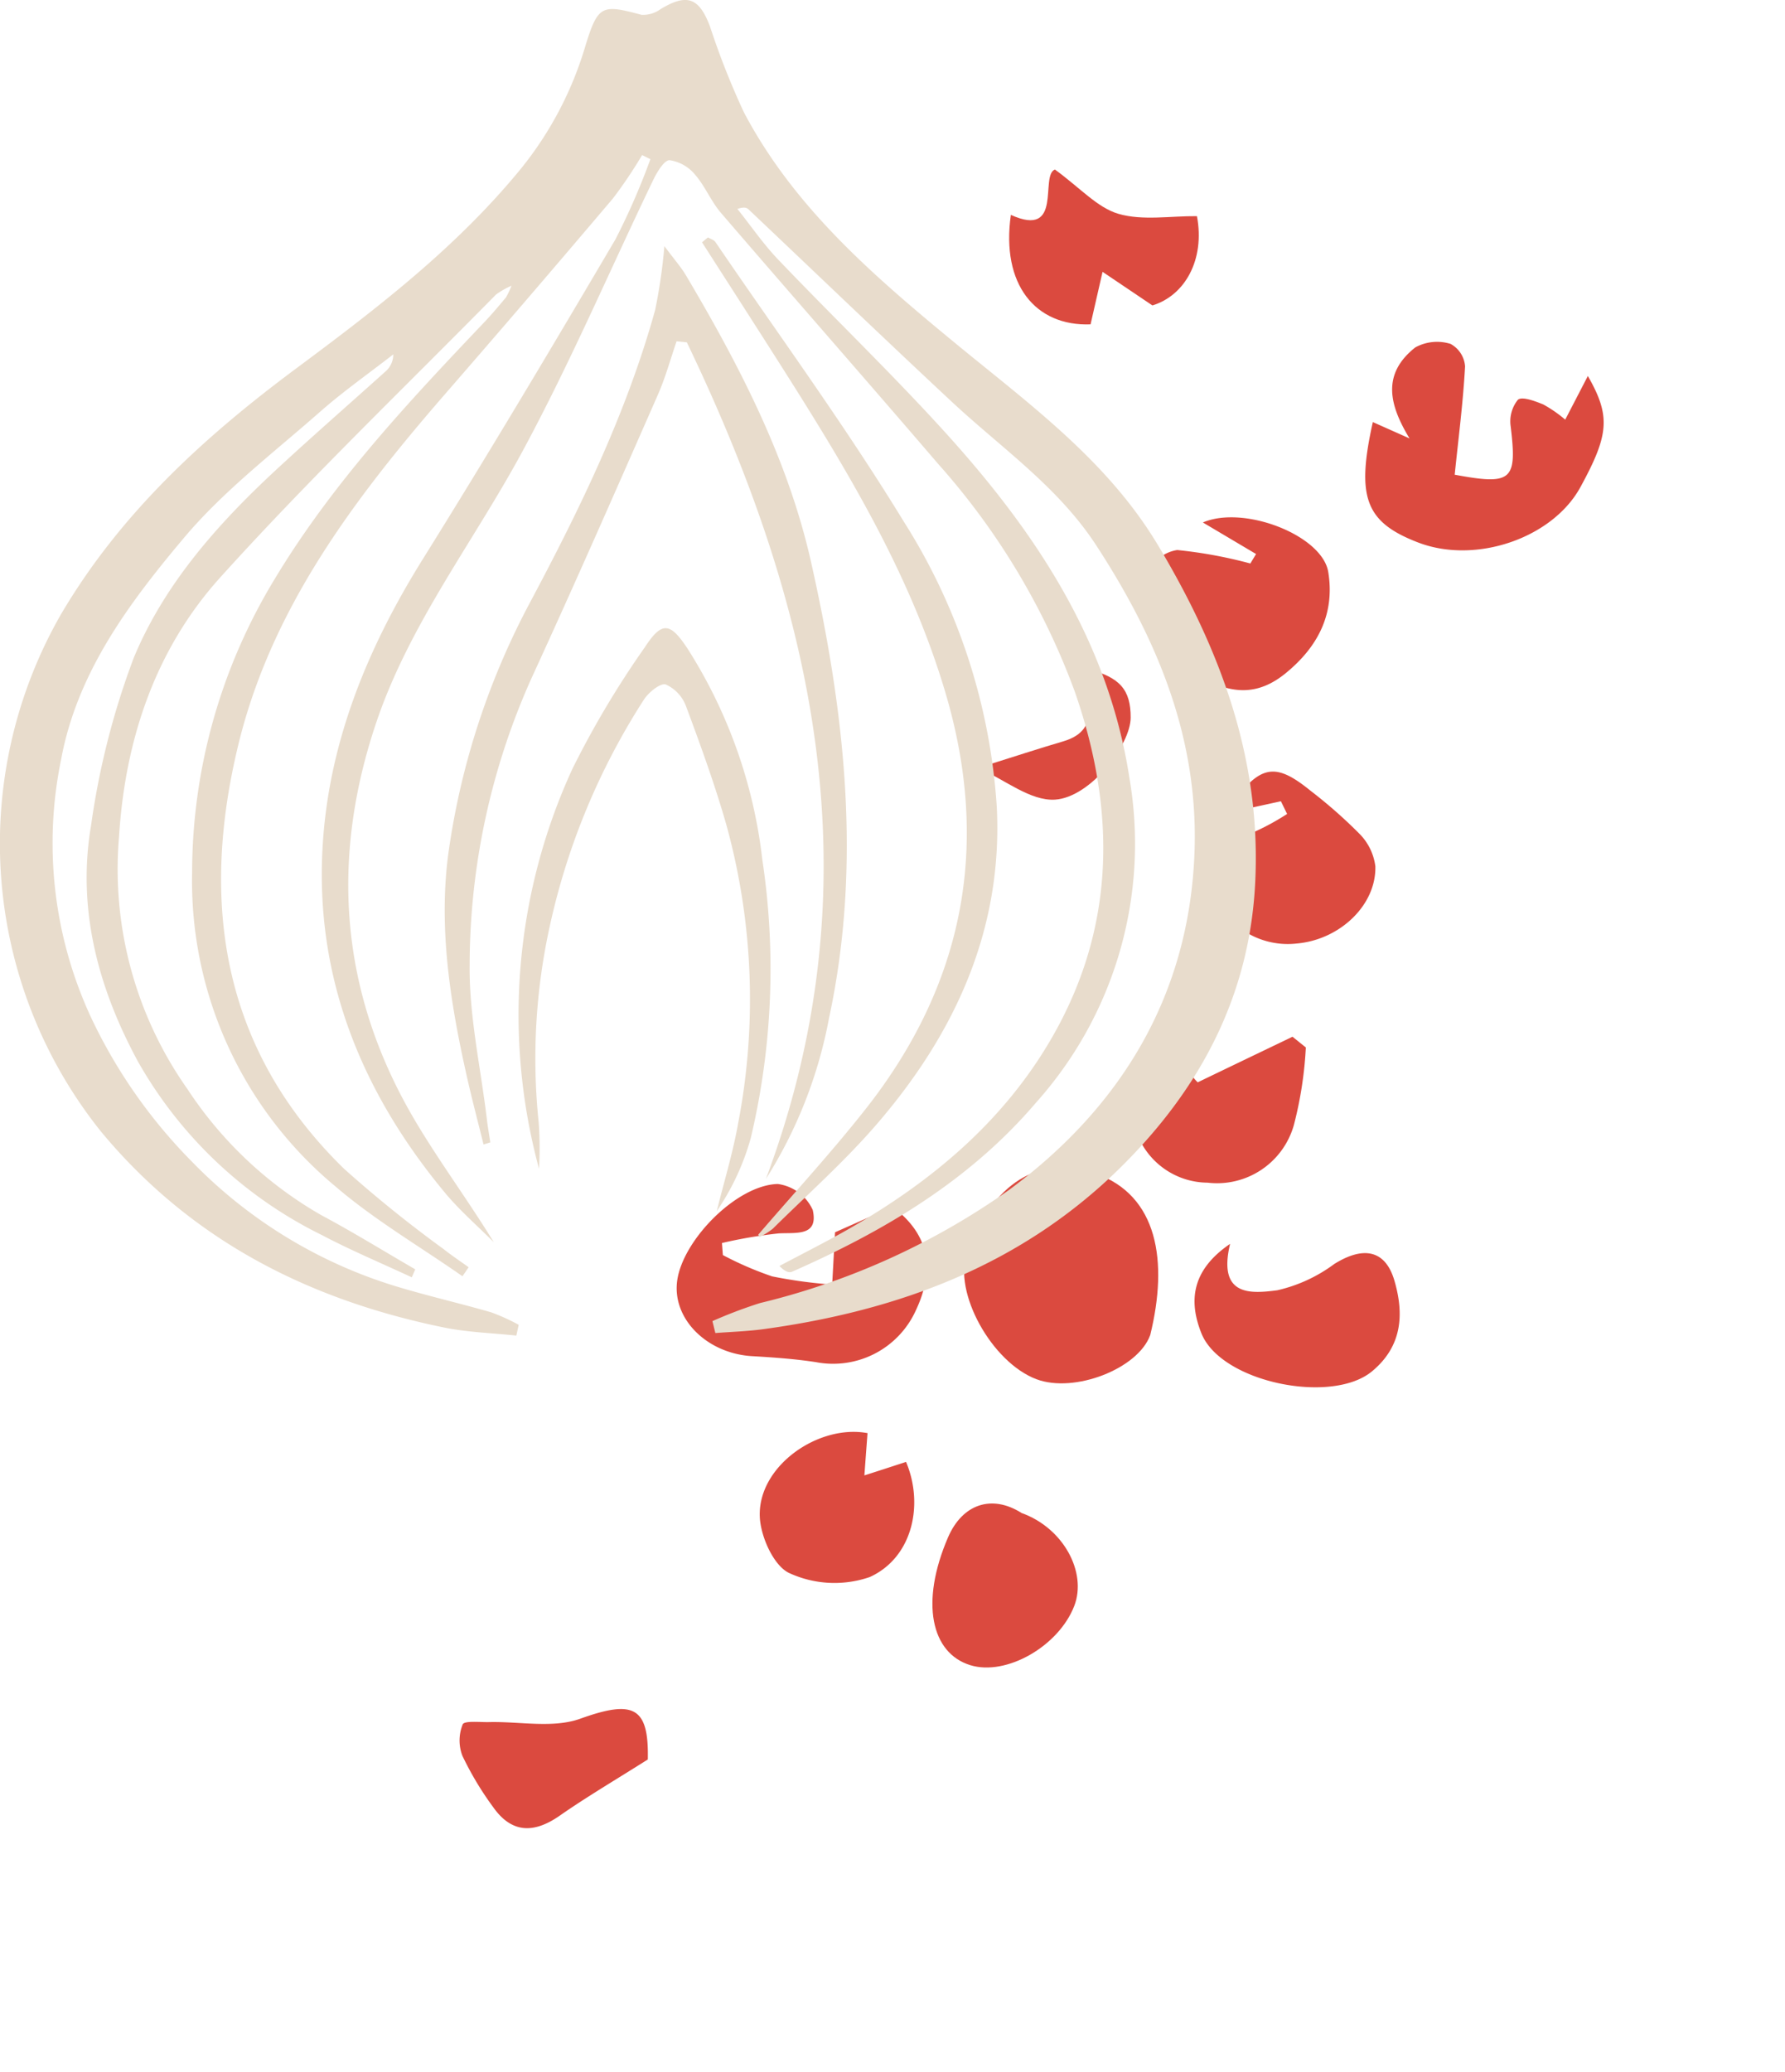<svg xmlns="http://www.w3.org/2000/svg" xmlns:xlink="http://www.w3.org/1999/xlink" viewBox="0 0 122.117 141.689">
  <defs>
    <clipPath id="clip-path">
      <rect id="Rechteck_62" data-name="Rechteck 62" width="55.3" height="120.39" fill="none"/>
    </clipPath>
    <clipPath id="clip-path-2">
      <path id="Pfad_19" data-name="Pfad 19" d="M0-122.759H85.914V-214.1H0Z" transform="translate(0 214.1)" fill="none"/>
    </clipPath>
  </defs>
  <g id="Witt-Catering-Rot-Pfefferkörner-2" transform="matrix(0.914, 0.407, -0.407, 0.914, 71.597, 9.215)" clip-path="url(#clip-path)">
    <path id="Pfad_78" data-name="Pfad 78" d="M92.331,199.754c-.923-5.12-3.407-8.926-7.89-8.57-4.084.325-6.2,3.46-5.834,8.544.2,2.826,4.582,6.143,7.846,5.947,2.769-.166,6.053-3.477,5.877-5.921" transform="translate(-52.478 -127.685)" fill="#db4a3f"/>
    <path id="Pfad_79" data-name="Pfad 79" d="M97.59,0c-.073,1.245-.13,2.188-.2,3.364a8.839,8.839,0,0,0-1.8-.339c-.6.02-1.551.073-1.71.415a2.356,2.356,0,0,0,.289,1.86c1.906,3.191,1.743,3.643-2.152,4.576-.764-2.331-1.478-4.728-2.364-7.053a1.9,1.9,0,0,0-1.537-1,3.1,3.1,0,0,0-2.1,1.2c-1.348,2.573-.076,4.287,2.172,5.844H85.44c1.049,5.183,2.331,6.458,6.176,6.259,4.2-.219,8.275-3.995,8.6-7.973.332-4.081-.08-5.28-2.623-7.143" transform="translate(-57.069)" fill="#db4a3f"/>
    <path id="Pfad_80" data-name="Pfad 80" d="M37.509,214.51c-1.119,1.235-2.069,2.288-2.882,3.188.475,1.245.873,2.295,1.275,3.344a32.424,32.424,0,0,1-3.975,1.159,22.951,22.951,0,0,1-3.673.04c-.133-.242-.262-.485-.392-.727a32.066,32.066,0,0,1,3.287-2.185c1.076-.548,2.57-.913,1.468-2.4a3.072,3.072,0,0,0-2.909-.654c-2.52,1.192-4.36,6.08-3.609,8.789.707,2.553,3.875,3.779,6.8,2.673,1.365-.515,2.743-1.016,4.151-1.4a6.209,6.209,0,0,0,4.795-5.98c.07-3.052-1.172-5.13-4.337-5.847" transform="translate(-17.32 -143.281)" fill="#db4a3f"/>
    <path id="Pfad_81" data-name="Pfad 81" d="M61.848,57.35a31.18,31.18,0,0,0-4.934,1.192,2.569,2.569,0,0,0-1.182,2.185c.9,2.268,1.952,4.679,4.8,4.987,2.514.276,5.037.531,6.561-2.457,1.345-2.64,1.418-5.173-.133-7.541-1.391-2.125-7.133-1.856-9.211.392l4.2.491c-.03.249-.063.5-.093.75" transform="translate(-37.203 -36.245)" fill="#db4a3f"/>
    <path id="Pfad_82" data-name="Pfad 82" d="M125.454,186.483c-1.767,2.849-.877,4.851.687,6.379,2.583,2.527,10.114.857,11.715-2.354,1.212-2.431.408-4.5-1.119-6.3-1.431-1.684-2.919-1.292-4.22.641a10.4,10.4,0,0,1-2.826,3.221c-1.531.933-3.556,2.082-4.24-1.591" transform="translate(-83.147 -122.333)" fill="#db4a3f"/>
    <path id="Pfad_83" data-name="Pfad 83" d="M90.48,104.367c1.315-.963,2.221-1.627,3.128-2.295.249.206.495.415.74.621a16.882,16.882,0,0,1-2.64,3.148c-1.517,1.116-1.092,2.1-.286,3.248a5.457,5.457,0,0,0,7.126,1.428c2.577-1.421,3.915-4.6,2.769-7.01a3.842,3.842,0,0,0-1.926-1.6,33.215,33.215,0,0,0-4.207-1.312c-3.135-.847-4-.229-4.705,3.769" transform="translate(-60.436 -66.971)" fill="#db4a3f"/>
    <path id="Pfad_84" data-name="Pfad 84" d="M102.827,261.167c-2.364-.345-3.938,1.073-3.908,3.573.06,4.848,2.165,7.69,4.941,7.358,2.557-.306,5-3.636,4.851-6.595-.126-2.447-2.842-4.569-5.884-4.333" transform="translate(-66.072 -174.411)" fill="#db4a3f"/>
    <path id="Pfad_85" data-name="Pfad 85" d="M99.358,154.492c-.611-.2-2.055-1.215-2.789-.83-2.045,1.069-1.521,2.925-.438,4.566a5.2,5.2,0,0,0,6.634,2.261,5.458,5.458,0,0,0,3.792-6.007,26.4,26.4,0,0,0-1.408-5.17c-.379-.1-.754-.2-1.132-.3-1.624,1.913-3.247,3.822-4.655,5.486" transform="translate(-63.573 -99.53)" fill="#db4a3f"/>
    <path id="Pfad_86" data-name="Pfad 86" d="M68.487,259.9c-.76.687-1.491,1.345-2.225,2-.322-.893-.644-1.79-.98-2.726-3.3.784-5.927,5.077-4.42,8.185.6,1.239,2.255,2.723,3.437,2.729a7.4,7.4,0,0,0,5.127-1.992c2.142-2.424,1.358-6.057-.94-8.2" transform="translate(-40.362 -173.118)" fill="#db4a3f"/>
    <path id="Pfad_87" data-name="Pfad 87" d="M8.022,12.426c-.289-1.464-.5-2.537-.711-3.613,1.2.209,2.394.418,4.048.711,1.747-1.514,2.029-4.31.3-6.814-1.67.724-3.264,1.806-4.968,2.039-1.488.2-3.1-.551-5.2-1C.694,4.54,3.958,7.827,0,7.807c1.315,4.622,4.635,6.282,8.022,4.619" transform="translate(0 -1.81)" fill="#db4a3f"/>
    <path id="Pfad_88" data-name="Pfad 88" d="M35.832,333.718c-1.385-3.291-2.537-3.36-5.346-.667-1.434,1.375-3.709,1.853-5.6,2.749-.571.272-1.594.591-1.591.88a2.932,2.932,0,0,0,.853,1.969A21.491,21.491,0,0,0,27.5,341c1.879,1.122,3.274.531,4.39-1.312,1.175-1.946,2.5-3.8,3.945-5.967" transform="translate(-15.563 -221.178)" fill="#db4a3f"/>
    <path id="Pfad_89" data-name="Pfad 89" d="M40.173,105.99c1.976,0,4.181.628,5.672-.149,2.152-1.122,3.2-5.512,2.451-7.222-.767-1.74-1.786-2.231-4.031-1.846.412,1.7,2.72,3.284.481,5.193-1.332,1.132-2.627,2.308-4.576,4.028" transform="translate(-26.831 -64.556)" fill="#db4a3f"/>
  </g>
  <g id="Gruppe_142" data-name="Gruppe 142">
    <g id="Gruppe_21" data-name="Gruppe 21" transform="translate(0 0)" clip-path="url(#clip-path-2)">
      <g id="Gruppe_17" data-name="Gruppe 17" transform="translate(0 0)">
        <path id="Pfad_15" data-name="Pfad 15" d="M-37.868-117.4c-2.055-.959-4.153-1.836-6.157-2.892A29.289,29.289,0,0,1-56.6-132.15c-2.718-5.007-4.186-10.422-3.215-16.141a53.3,53.3,0,0,1,2.919-11.47c2.111-5.095,5.807-9.231,9.857-12.972,2.418-2.234,4.9-4.4,7.346-6.6a1.546,1.546,0,0,0,.556-1.189c-1.683,1.31-3.437,2.541-5.035,3.948-3.162,2.785-6.577,5.384-9.269,8.58-3.76,4.465-7.332,9.22-8.428,15.213a28.31,28.31,0,0,0,2.03,17.554,35.566,35.566,0,0,0,6.951,9.939,32.752,32.752,0,0,0,13.809,8.463c2.192.672,4.433,1.18,6.637,1.817a13.919,13.919,0,0,1,1.885.854l-.162.738c-1.652-.177-3.33-.223-4.951-.554-9.286-1.9-17.317-5.98-23.478-13.417a31.51,31.51,0,0,1-2.744-35.323c4.068-6.924,9.795-12.155,16.12-16.855,5.547-4.123,11.012-8.309,15.425-13.728a24.252,24.252,0,0,0,4.36-8.351c.858-2.776,1.127-2.826,3.831-2.1a2.02,2.02,0,0,0,1.31-.394c1.793-1.076,2.619-.8,3.372,1.179a52.827,52.827,0,0,0,2.321,5.877c3.472,6.593,9.018,11.317,14.658,15.954C4.5-177.03,9.74-173.2,13.161-167.5c4.308,7.182,7.131,14.756,6.658,23.284-.425,7.652-3.782,13.924-9.137,19.235-6.79,6.735-15.229,9.858-24.5,11.125-1.087.148-2.19.18-3.286.265l-.2-.815a31.631,31.631,0,0,1,3.262-1.237,49.5,49.5,0,0,0,17.022-7.728c7.67-5.669,12.37-13.334,12.7-23.2.256-7.762-2.558-14.491-6.724-20.885-2.62-4.021-6.467-6.64-9.857-9.8-4.675-4.357-9.285-8.785-13.927-13.178-.128-.121-.3-.189-.767-.036.926,1.161,1.771,2.4,2.793,3.469,3.739,3.912,7.646,7.667,11.288,11.666,6.225,6.835,11.288,14.343,12.736,23.77A26.527,26.527,0,0,1,4.853-129.37c-4.55,5.343-10.389,8.8-16.7,11.582-.2.086-.453.032-.874-.388,1.59-.846,3.2-1.651,4.765-2.545,5.64-3.227,10.53-7.31,13.828-12.987,4.425-7.616,4.448-15.621,1.613-23.754a48.472,48.472,0,0,0-9.331-15.552c-4.933-5.751-9.937-11.441-14.876-17.187-.683-.794-1.086-1.829-1.773-2.617a2.786,2.786,0,0,0-1.74-.984c-.362-.012-.858.811-1.115,1.345-2.985,6.2-5.693,12.548-8.963,18.593-3.332,6.161-7.705,11.768-9.98,18.493-3.151,9.321-2.5,18.363,2.457,26.93,1.7,2.929,3.745,5.653,5.577,8.642-1.116-1.121-2.326-2.164-3.333-3.375-5.607-6.749-8.818-14.453-8.4-23.31.342-7.292,3.029-13.873,6.885-20.052,4.5-7.213,8.851-14.522,13.167-21.849a47.514,47.514,0,0,0,2.392-5.486l-.566-.281a31.1,31.1,0,0,1-1.994,2.963q-5.782,6.822-11.65,13.57c-6.108,7.054-11.7,14.479-13.962,23.717-2.656,10.857-1.165,20.914,7.22,29.082a86.183,86.183,0,0,0,6.79,5.477c.557.442,1.151.837,1.728,1.253l-.422.615c-2.9-2.029-6-3.836-8.674-6.129A27.154,27.154,0,0,1-52.9-145.123a38.707,38.707,0,0,1,5.649-20.035c3.95-6.557,9.121-12.076,14.347-17.571.514-.54.994-1.114,1.473-1.686a4.983,4.983,0,0,0,.378-.8,5.549,5.549,0,0,0-1.055.6c-6.318,6.42-12.834,12.662-18.863,19.343-4.44,4.92-6.512,11.082-6.929,17.736a26.071,26.071,0,0,0,4.69,17.274,26.994,26.994,0,0,0,9.14,8.605c2.183,1.164,4.291,2.468,6.434,3.709l-.234.545" transform="translate(66.043 204.758)" fill="#e8dccc"/>
      </g>
      <g id="Gruppe_18" data-name="Gruppe 18" transform="translate(30.423 16.832)">
        <path id="Pfad_16" data-name="Pfad 16" d="M-3.568-82.573c-.381-1.547-.789-3.088-1.139-4.642C-5.86-92.339-6.689-97.564-5.933-102.76a51.5,51.5,0,0,1,5.556-16.9c3.416-6.408,6.6-12.95,8.553-19.993a37.642,37.642,0,0,0,.63-4.357c.717.962,1.146,1.442,1.468,1.986,3.661,6.173,6.972,12.557,8.556,19.577,2.323,10.3,3.5,20.716,1.24,31.228a31.276,31.276,0,0,1-4.321,11.006c7.623-20.323,3.342-39-5.407-57.218l-.7-.073c-.427,1.236-.771,2.508-1.3,3.7C5.519-127.384,2.7-120.957-.23-114.583A48.063,48.063,0,0,0-4.517-94.875c-.043,3.5.751,7.019,1.172,10.529.065.545.16,1.087.241,1.63l-.465.143" transform="translate(6.224 144.012)" fill="#e8dccc"/>
      </g>
      <g id="Gruppe_19" data-name="Gruppe 19" transform="translate(48.027 16.238)">
        <path id="Pfad_17" data-name="Pfad 17" d="M-5.173-91.658c2.451-2.853,5.006-5.624,7.332-8.575q10.2-12.929,5.394-28.748C5.159-136.924.928-143.915-3.461-150.837c-1.841-2.9-3.707-5.793-5.561-8.688l.406-.333c.172.1.407.163.509.313,4.332,6.36,8.892,12.581,12.9,19.139a41.317,41.317,0,0,1,6.35,19.486c.428,8.393-2.867,15.53-8.246,21.748-2.183,2.524-4.7,4.76-7.081,7.112a4.749,4.749,0,0,1-.907.564l-.084-.163" transform="translate(9.022 159.858)" fill="#e8dccc"/>
      </g>
      <g id="Gruppe_20" data-name="Gruppe 20" transform="translate(35.48 42.962)">
        <path id="Pfad_18" data-name="Pfad 18" d="M-1.878-49.689A40.259,40.259,0,0,1,.411-77.054a63.475,63.475,0,0,1,4.939-8.29c1.177-1.812,1.738-1.717,2.912.049a34,34,0,0,1,5.133,14.447,50.128,50.128,0,0,1-.788,19.059,16.924,16.924,0,0,1-2.329,5c.494-1.993,1.1-3.965,1.46-5.983a44.846,44.846,0,0,0-.8-20.439c-.782-2.733-1.755-5.416-2.748-8.082a2.647,2.647,0,0,0-1.4-1.521c-.381-.112-1.218.573-1.529,1.093A47.129,47.129,0,0,0-1.134-66.327,42.091,42.091,0,0,0-1.9-52.839a24.23,24.23,0,0,1,.02,3.15" transform="translate(3.275 86.662)" fill="#e8dccc"/>
      </g>
    </g>
  </g>
</svg>
